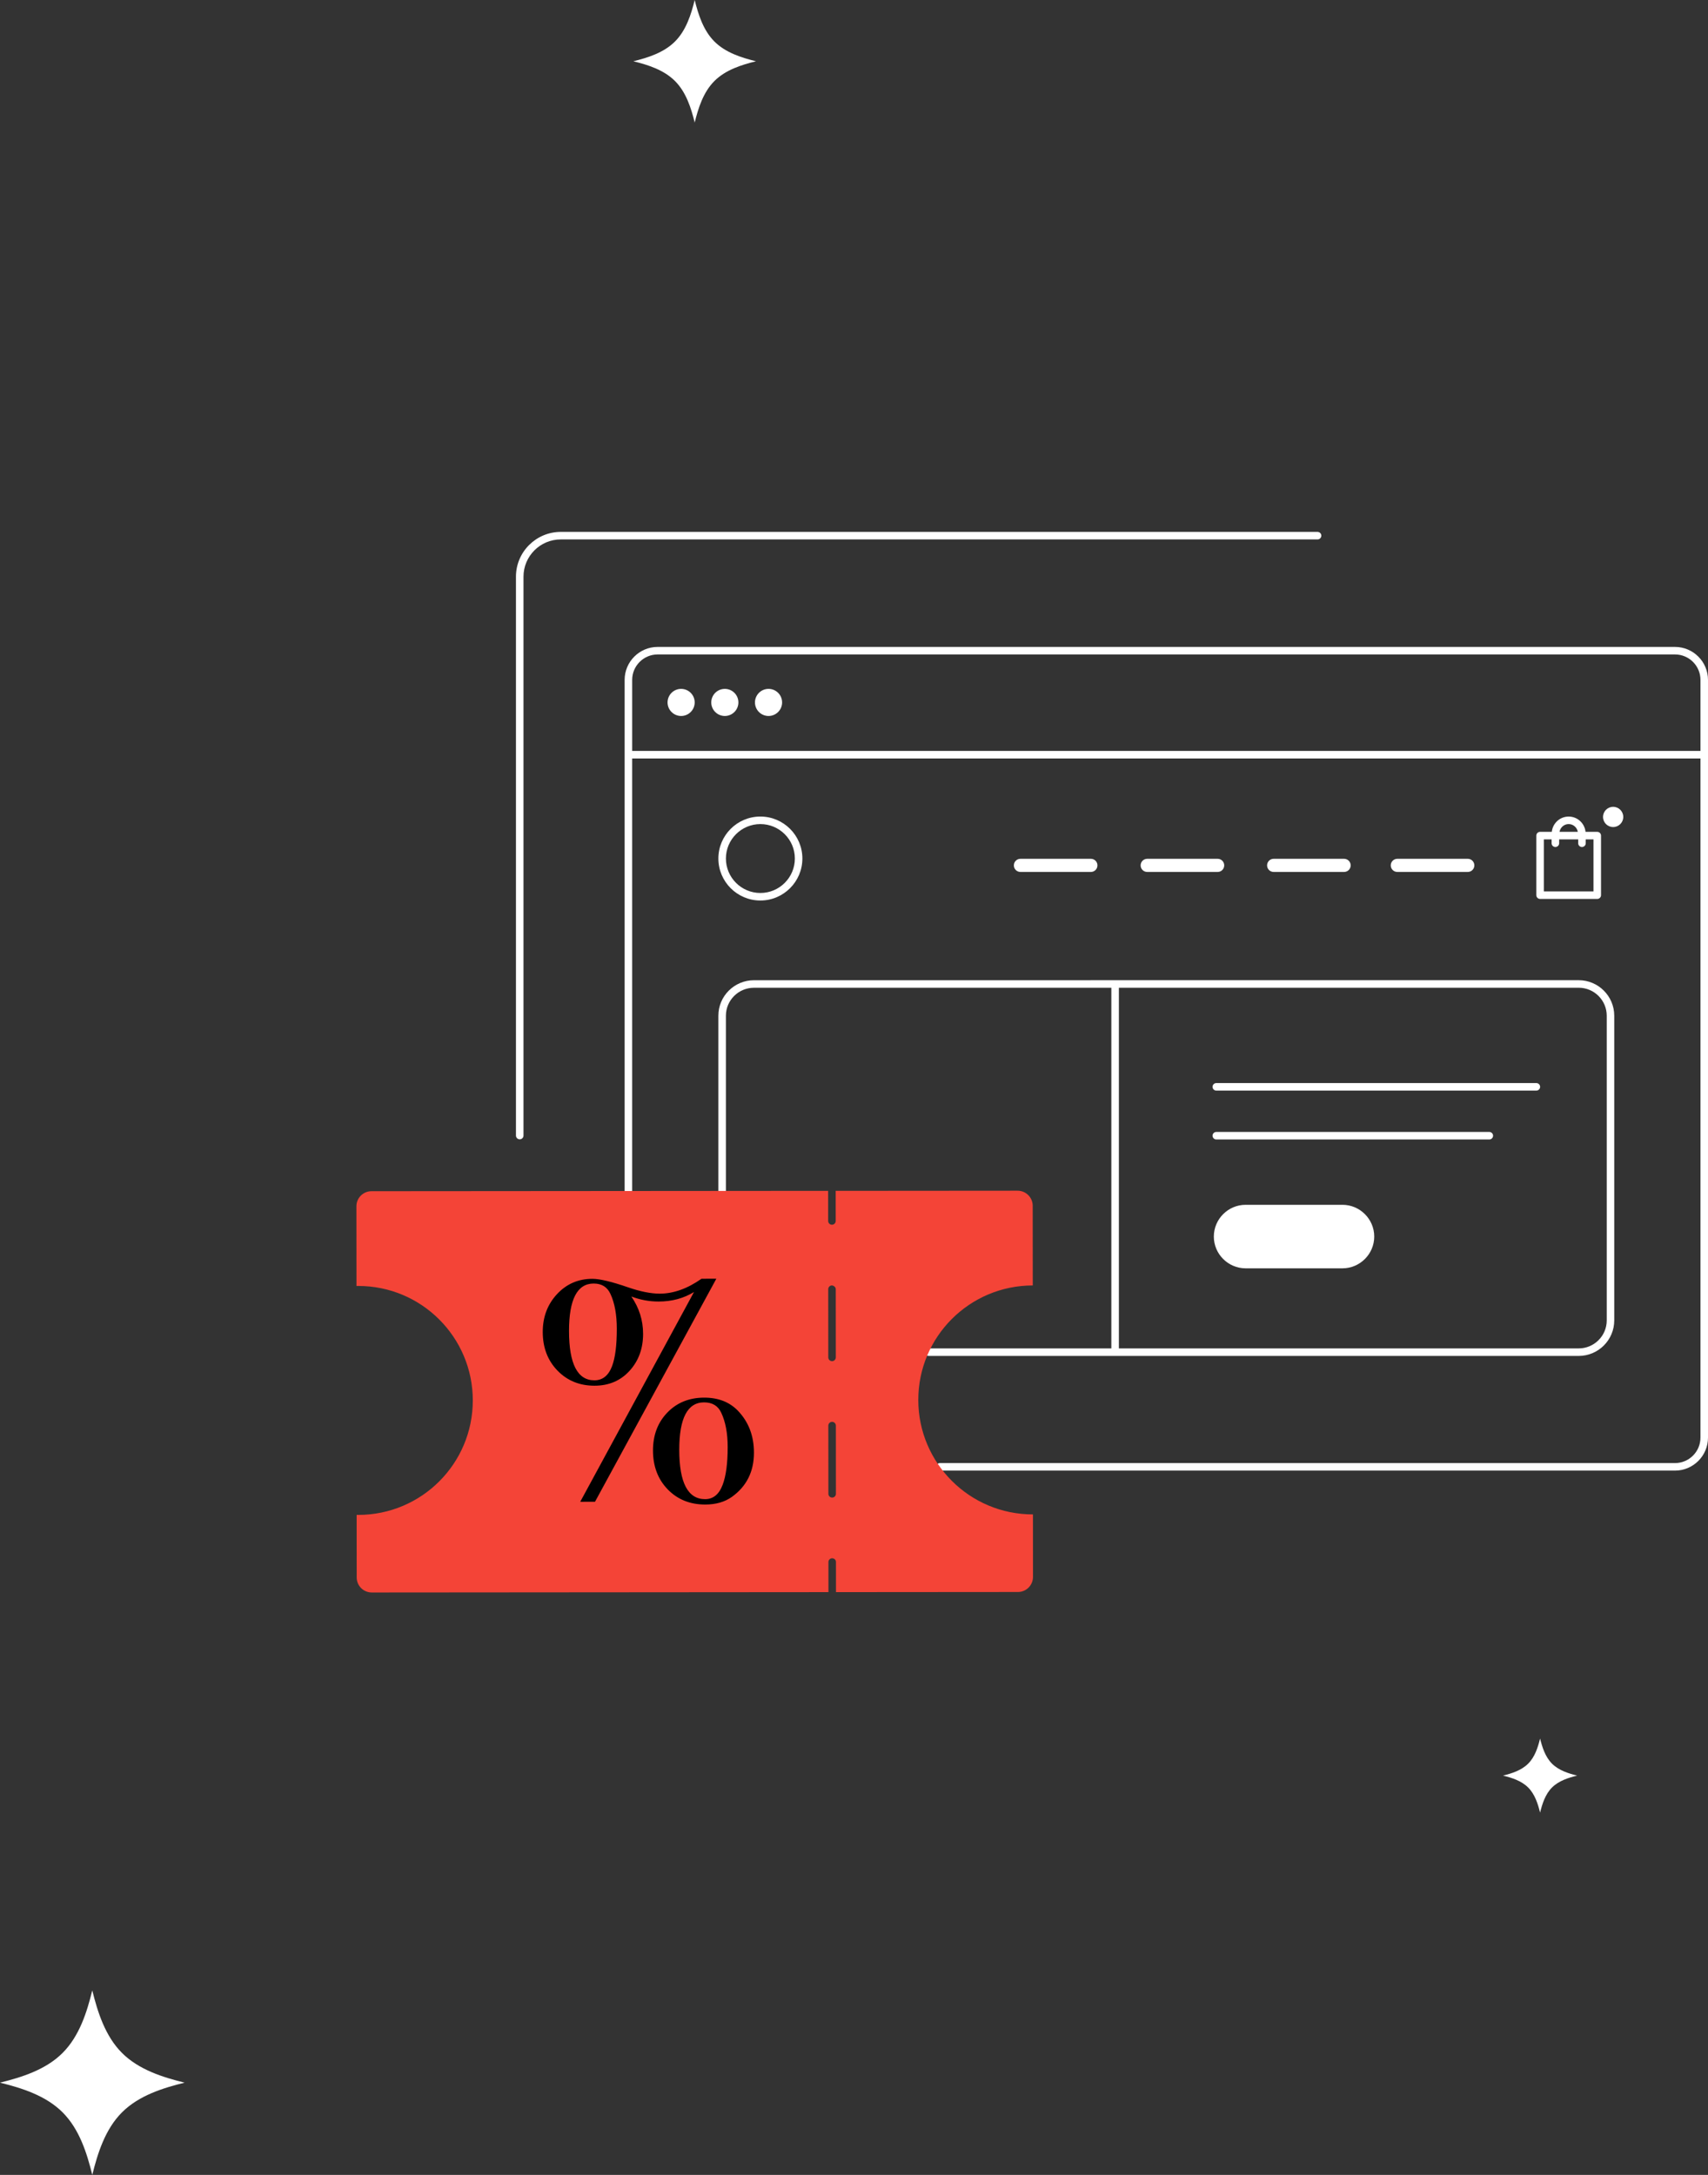 <?xml version="1.0" encoding="UTF-8"?><svg id="uuid-1b9635c4-6884-4ff2-9bef-0513b94f50f4" xmlns="http://www.w3.org/2000/svg" viewBox="0 0 227 289.002"><rect x="0" y="0" width="227" height="289.002" fill="#333333" stroke="none"/><path d="M8.316,272.799c2.243-2.241,3.24-5.441,3.948-8.311.711,2.868,1.708,6.069,3.951,8.311s5.446,3.235,8.316,3.947c-2.871.709-6.074,1.704-8.317,3.945s-3.238,5.442-3.948,8.311c-.71-2.869-1.705-6.069-3.948-8.311s-5.447-3.237-8.318-3.947c2.872-.708,6.074-1.703,8.317-3.945h-.001ZM199.759,235.942c1.153.285,2.439.684,3.339,1.584s1.3,2.184,1.585,3.336c.285-1.152.684-2.437,1.585-3.336s2.186-1.299,3.339-1.584c-1.153-.285-2.438-.684-3.338-1.584s-1.3-2.184-1.586-3.336c-.284,1.152-.684,2.437-1.585,3.336s-2.185,1.299-3.339,1.584h0ZM84.18,8.141c1.907.471,4.035,1.133,5.525,2.621s2.151,3.614,2.623,5.52c.472-1.905,1.133-4.032,2.623-5.52,1.49-1.488,3.617-2.149,5.524-2.621-1.907-.472-4.034-1.133-5.524-2.621-1.49-1.489-2.151-3.615-2.624-5.52-.471,1.906-1.133,4.032-2.623,5.52-1.49,1.489-3.616,2.149-5.524,2.621ZM227,90.346v100.687c0,2.417-1.968,4.383-4.387,4.383h-97.695c-.276,0-.501-.224-.501-.5s.224-.5.501-.5h97.695c1.866,0,3.385-1.518,3.385-3.382v-90.247H84.018v57.475c0,.276-.224.5-.501.5s-.501-.224-.501-.5v-67.915c0-2.417,1.968-4.383,4.387-4.383h135.21c2.419,0,4.387,1.966,4.387,4.383h0ZM225.999,90.346c0-1.865-1.519-3.382-3.385-3.382H87.404c-1.867,0-3.385,1.517-3.385,3.382v9.44h141.98v-9.44h-.001s.001,0,.001,0ZM90.524,91.538c-.995,0-1.803.807-1.803,1.801s.807,1.801,1.803,1.801,1.803-.807,1.803-1.801-.807-1.801-1.803-1.801ZM96.332,91.538c-.995,0-1.803.807-1.803,1.801s.807,1.801,1.803,1.801,1.803-.807,1.803-1.801-.807-1.801-1.803-1.801ZM102.141,91.538c-.995,0-1.803.807-1.803,1.801s.807,1.801,1.803,1.801,1.804-.807,1.804-1.801-.807-1.801-1.804-1.801ZM144.967,180.177h-21.541c-.276,0-.501-.224-.501-.5s.224-.5.501-.5h24.276v-47.922h-47.5c-2.054,0-3.726,1.665-3.726,3.712v23.285c0,.276-.224.5-.501.5s-.501-.224-.501-.5v-23.285c0-2.599,2.121-4.713,4.727-4.713h44.75c.007,0,.013-.004.019-.004h64.846c2.605,0,4.724,2.117,4.724,4.72v40.488c0,2.603-2.119,4.72-4.724,4.72h-64.851.002,0ZM148.704,179.177h61.114c2.053,0,3.723-1.668,3.723-3.719v-40.488c0-2.051-1.669-3.719-3.723-3.719h-61.114v47.927h0ZM178.418,160.096h-12.872c-2.322,0-4.223,1.899-4.223,4.22s1.901,4.22,4.223,4.22h12.872c2.322,0,4.223-1.899,4.223-4.22s-1.901-4.22-4.223-4.22ZM197.934,150.414h-36.281c-.276,0-.501.224-.501.5s.224.5.501.5h36.281c.276,0,.501-.224.501-.5s-.224-.5-.501-.5h0ZM204.185,143.921h-42.532c-.276,0-.501.224-.501.5s.224.5.501.5h42.532c.276,0,.501-.224.501-.5s-.224-.5-.501-.5ZM95.474,114.082c0-3.076,2.504-5.578,5.582-5.578s5.583,2.502,5.583,5.578-2.505,5.579-5.583,5.579-5.582-2.503-5.582-5.579ZM96.476,114.082c0,2.524,2.055,4.578,4.581,4.578s4.582-2.053,4.582-4.578-2.055-4.577-4.582-4.577-4.581,2.053-4.581,4.577ZM204.683,119.451c-.276,0-.501-.224-.501-.5v-7.914c0-.276.224-.5.501-.5h1.557c.118-1.138,1.073-2.031,2.242-2.031s2.125.894,2.243,2.031h1.556c.276,0,.501.224.501.5v7.914c0,.276-.224.5-.501.5h-7.599,0ZM207.265,110.536h2.436c-.113-.581-.603-1.031-1.219-1.031s-1.105.449-1.218,1.031h0ZM205.184,118.45h6.598v-6.914h-1.032v.516c0,.276-.224.5-.501.5s-.501-.224-.501-.5v-.516h-2.53v.516c0,.276-.224.5-.501.5s-.501-.224-.501-.5v-.516h-1.033v6.914h.001ZM214.394,109.9c.742,0,1.345-.601,1.345-1.344s-.602-1.344-1.345-1.344-1.345.601-1.345,1.344.602,1.344,1.345,1.344ZM161.831,115.865c.482,0,.873-.39.873-.873s-.391-.873-.873-.873h-9.364c-.482,0-.873.39-.873.873s.391.873.873.873h9.364ZM178.637,115.865c.482,0,.873-.39.873-.873s-.391-.873-.873-.873h-9.364c-.482,0-.873.39-.873.873s.391.873.873.873h9.364ZM144.983,115.865c.482,0,.873-.39.873-.873s-.391-.873-.873-.873h-9.364c-.482,0-.873.39-.873.873s.391.873.873.873h9.364ZM195.074,115.865c.482,0,.873-.39.873-.873s-.391-.873-.873-.873h-9.364c-.482,0-.873.39-.873.873s.391.873.873.873h9.364ZM175.608,71.179c0-.276-.224-.5-.501-.5h-100.579c-3.284,0-5.956,2.67-5.956,5.951v74.264c0,.276.224.5.501.5s.501-.224.501-.5v-74.264c0-2.73,2.222-4.95,4.954-4.95h100.579c.276,0,.501-.224.501-.5h0Z" fill="#fff"/><path d="M110.104,211.565l-.003-4.003c0-.276.224-.5.501-.5.3.022.501.223.501.5l.003,4.003,24.18-.018c1.107,0,2.002-.898,2.001-2.003l-.006-8.308c-8.408.006-15.231-6.8-15.237-15.201s6.805-15.217,15.214-15.224l-.008-10.588c0-1.106-.898-2-2.005-1.999l-24.179.018h0l.003,4.003c0,.276-.223.5-.501.5h-.005c-.273-.003-.496-.225-.497-.5l-.003-4.002h0l-60.693.046c-1.107,0-2.002.898-2.001,2.002l.008,10.593c.075-.001.148-.006.223-.006,8.408-.006,15.231,6.8,15.237,15.201s-6.805,15.217-15.214,15.224c-.075,0-.148-.004-.223-.005l.006,8.314c0,1.106.898,2,2.005,1.999l60.692-.046h0ZM110.074,171.308c0-.276.224-.5.501-.5.249.035.501.223.501.5l.007,9.063c0,.276-.224.5-.501.5h-.005c-.273-.003-.496-.225-.496-.5l-.007-9.063ZM110.088,189.436c0-.276.223-.5.501-.5h.005c.273.003.496.225.497.5l.007,9.063c0,.276-.224.5-.501.5h-.005c-.273-.003-.496-.225-.497-.5l-.007-9.063Z" fill="#f44437"/><path d="M95.209,169.909l-16.128,29.642-1.966.008,15.121-27.875c-1.373.842-2.943,1.263-4.71,1.265-1.234,0-2.44-.222-3.618-.67,1.04,1.513,1.56,3.165,1.561,4.958.002,1.961-.599,3.601-1.8,4.919s-2.751,1.977-4.653,1.978c-1.984.002-3.627-.669-4.929-2.013-1.301-1.345-1.951-3.052-1.953-5.125-.002-1.989.628-3.664,1.888-5.024,1.261-1.359,2.83-2.04,4.708-2.042.98,0,2.565.376,4.75,1.133,1.626.559,3.027.838,4.204.838,1.822-.002,3.671-.661,5.549-1.98l1.976-.007v-.005h0ZM81.977,176.566c-.002-1.877-.283-3.418-.845-4.622-.422-.925-1.165-1.387-2.231-1.387-2.187.002-3.278,2.105-3.276,6.308.003,4.371,1.126,6.555,3.369,6.553,1.095,0,1.879-.631,2.355-1.893.42-1.121.628-2.774.627-4.959h.001ZM100.203,193.027c0,2.522-.979,4.484-2.941,5.886-.952.673-2.13,1.011-3.532,1.012-2.019,0-3.681-.669-4.986-2.013-1.305-1.345-1.958-3.067-1.96-5.168,0-2.045.635-3.726,1.91-5.044,1.274-1.318,2.907-1.979,4.899-1.98,1.852-.002,3.337.571,4.46,1.72,1.431,1.484,2.149,3.347,2.15,5.589h0v-.002ZM96.711,192.274c0-1.821-.285-3.334-.851-4.539-.424-.925-1.188-1.387-2.287-1.386-2.201.002-3.3,2.105-3.297,6.308.004,4.371,1.148,6.555,3.434,6.553,1.073,0,1.849-.632,2.327-1.893.451-1.178.676-2.858.674-5.043h0Z"/></svg>